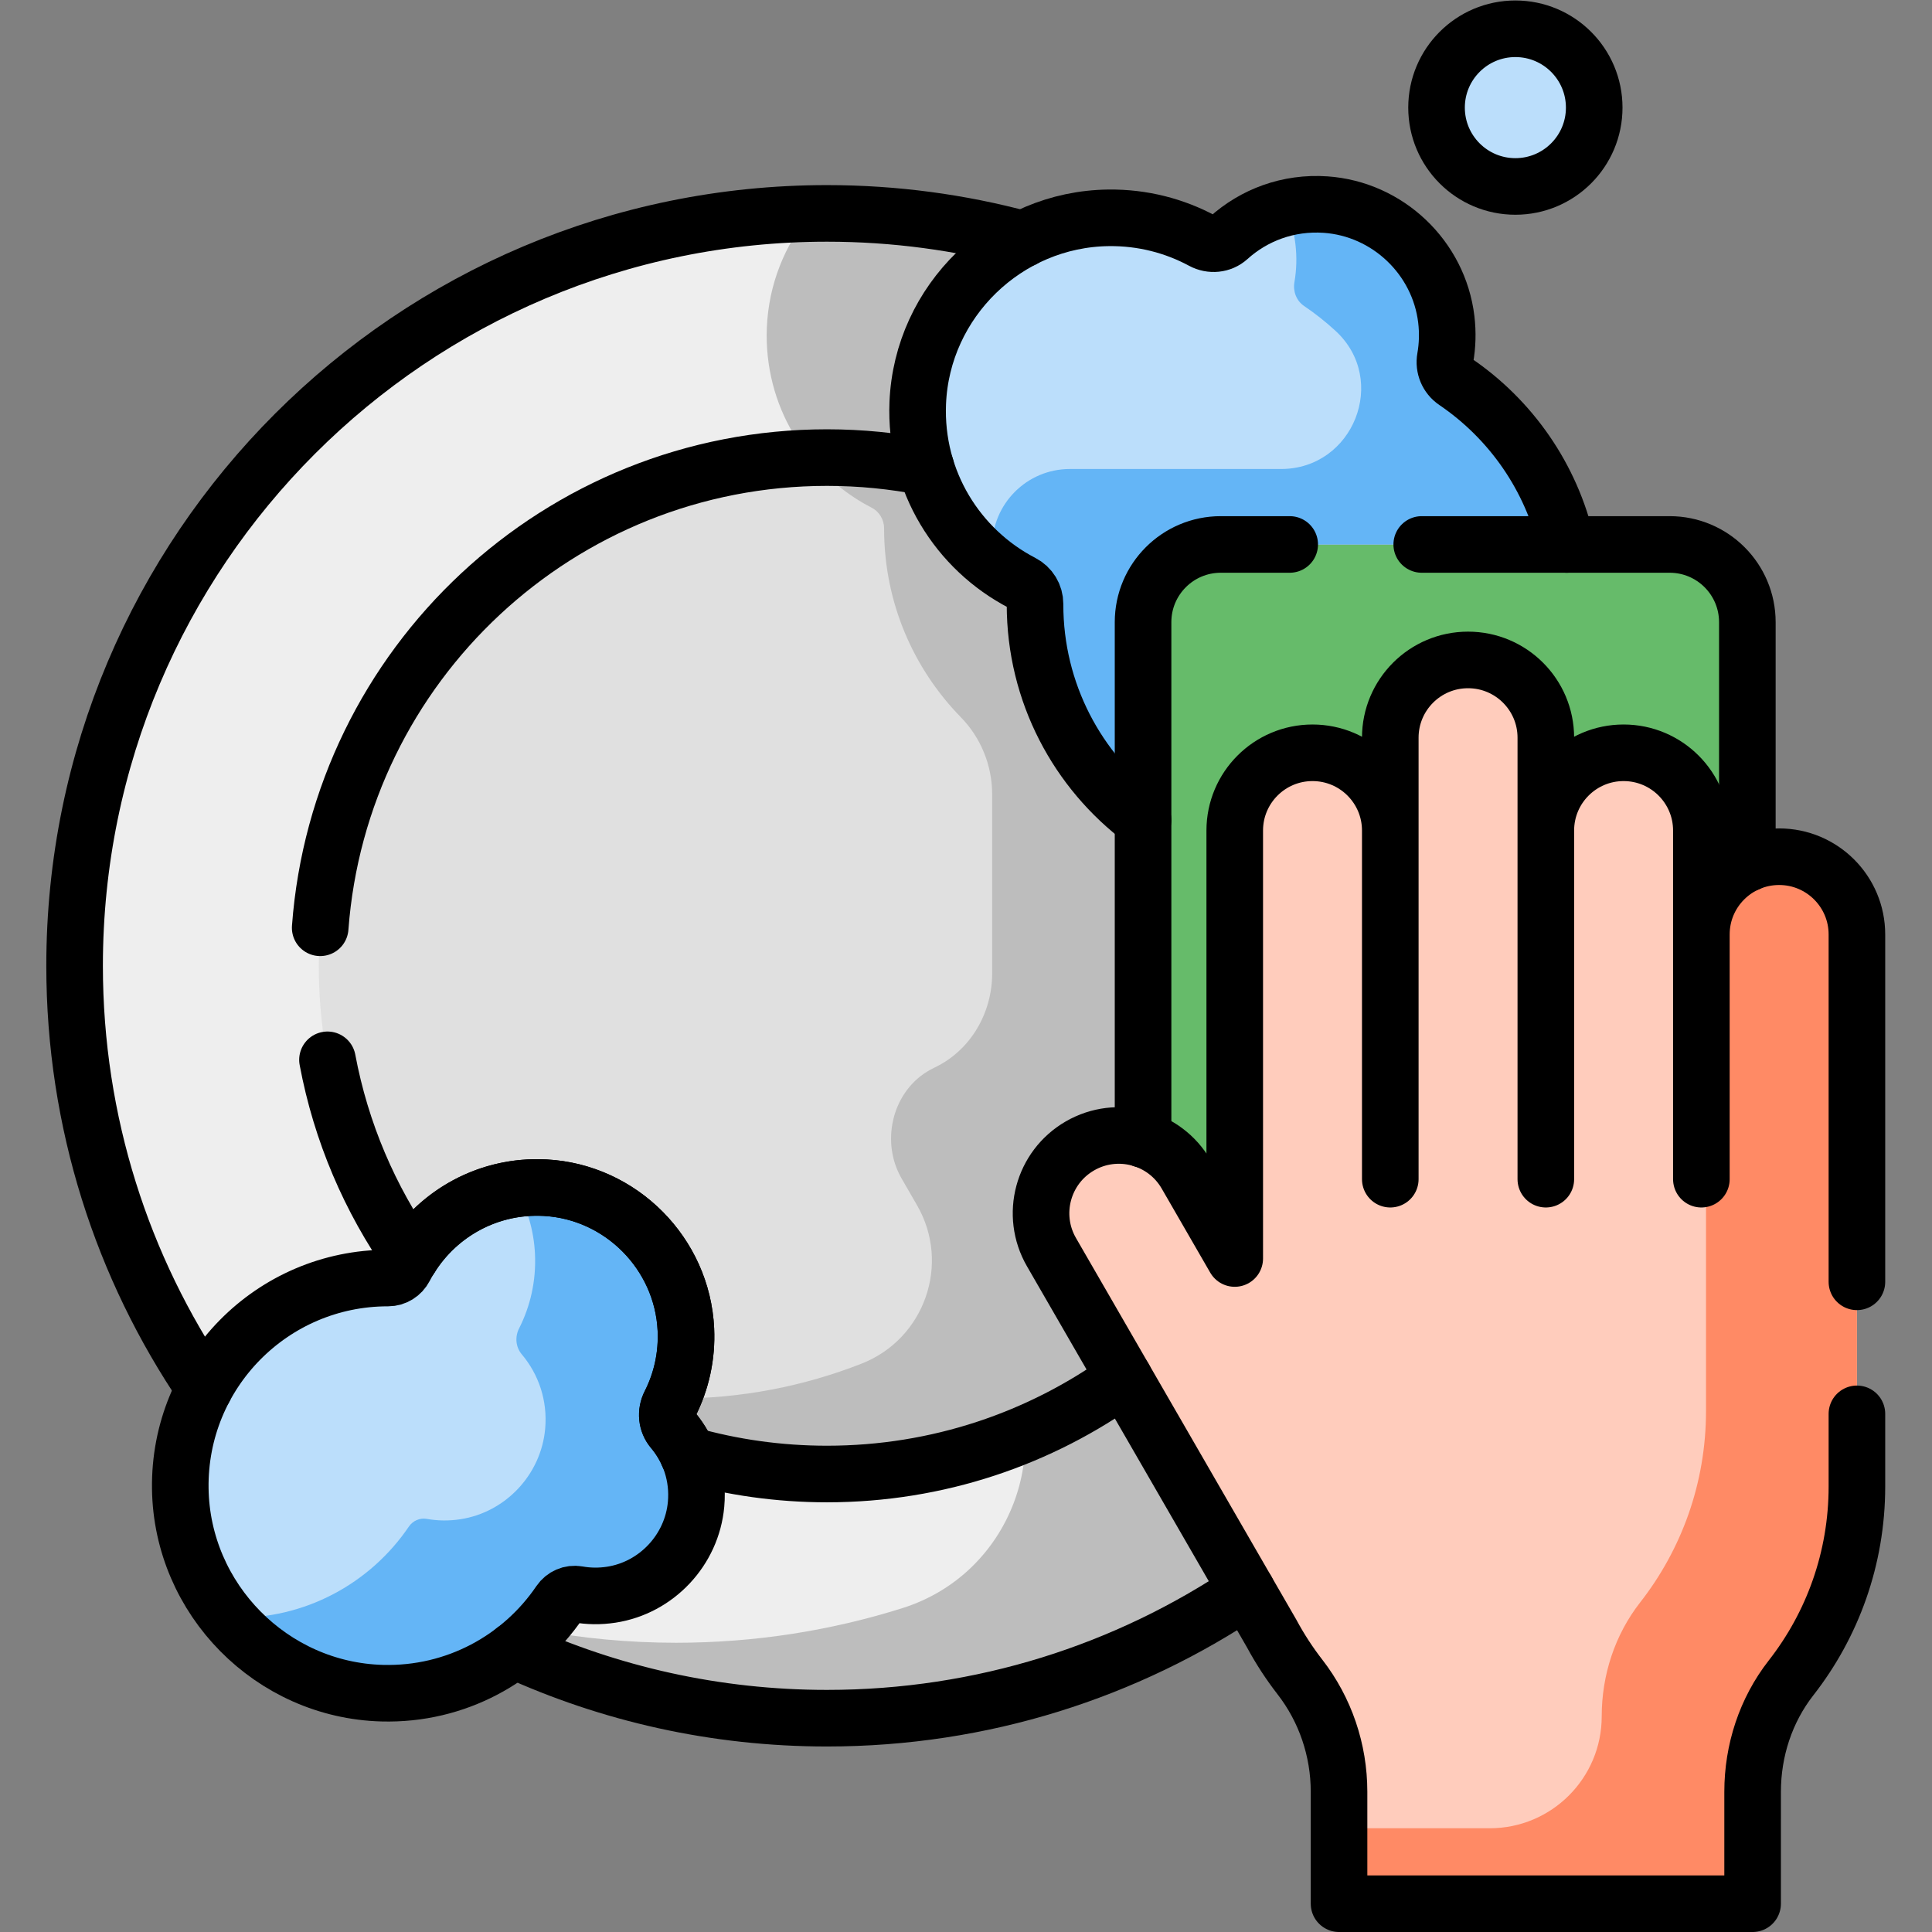 <?xml version="1.0" encoding="UTF-8" standalone="no"?>
<!-- Created with Inkscape (http://www.inkscape.org/) -->

<svg
   version="1.1"
   id="svg1005"
   xml:space="preserve"
   width="682.667"
   height="682.667"
   viewBox="0 0 682.667 682.667"
   xmlns="http://www.w3.org/2000/svg"
   xmlns:svg="http://www.w3.org/2000/svg"><rect x="0" y="0" width="682.667" height="682.667" fill="#808080" stroke="none"/><defs
     id="defs1009"><clipPath
       clipPathUnits="userSpaceOnUse"
       id="clipPath1019"><path
         d="M 0,512 H 512 V 0 H 0 Z"
         id="path1017" /></clipPath></defs><g
     id="g1011"
     transform="matrix(1.333,0,0,-1.333,0,682.667)"><g
       id="g1013"><g
         id="g1015"
         clip-path="url(#clipPath1019)"><g
           id="g1021"
           transform="translate(354.95,7.5)"><path
             d="m 0,0 h 109.626 l 0.003,29.673 c 10e-4,10.907 3.468,21.597 10.185,30.189 10.941,13.993 17.461,31.609 17.461,50.748 v 146.311 c 0,11.385 -9.23,20.615 -20.616,20.615 -11.385,0 -20.615,-9.23 -20.615,-20.615 v -64.868 92.411 c 0,11.386 -9.23,20.616 -20.616,20.616 -11.385,0 -20.615,-9.23 -20.615,-20.616 V 192.053 309.08 c 0,11.385 -9.23,20.615 -20.616,20.615 -11.385,0 -20.615,-9.23 -20.615,-20.615 v -117.027 92.411 c 0,11.386 -9.23,20.616 -20.616,20.616 -11.385,0 -20.615,-9.23 -20.615,-20.616 V 171.029 l -12.874,22.299 c -5.693,9.86 -18.302,13.238 -28.162,7.546 v 0 c -9.86,-5.693 -13.238,-18.301 -7.545,-28.162 L -17.847,71.588 c 2.175,-4.041 4.677,-7.879 7.471,-11.48 6.747,-8.698 10.371,-19.414 10.373,-30.422 z"
             style="fill:#ffccbc;fill-opacity:1;fill-rule:nonzero;stroke:none"
             id="path1023" /></g><g
           id="g1025"
           transform="translate(492.225,264.421)"><path
             d="m 0,0 c 0,11.385 -9.23,20.615 -20.616,20.615 -8.938,0 -16.526,-5.699 -19.384,-13.654 v -133.272 c 0,-19.139 -6.52,-36.755 -17.46,-50.748 -6.718,-8.592 -10.185,-19.282 -10.186,-30.189 -0.002,-16.388 -13.288,-29.673 -29.676,-29.673 h -39.955 l 0.002,-20 h 109.626 l 0.003,29.673 c 0.001,10.907 3.468,21.597 10.186,30.189 C -6.52,-183.066 0,-165.45 0,-146.311 Z"
             style="fill:#ff8a65;fill-opacity:1;fill-rule:nonzero;stroke:none"
             id="path1027" /></g><g
           id="g1029"
           transform="translate(422.588,483.603)"><path
             d="m 0,0 c 0,-11.541 -9.356,-20.897 -20.897,-20.897 -11.541,0 -20.897,9.356 -20.897,20.897 0,11.542 9.356,20.897 20.897,20.897 C -9.356,20.897 0,11.542 0,0"
             style="fill:#bbdefb;fill-opacity:1;fill-rule:nonzero;stroke:none"
             id="path1031" /></g><g
           id="g1033"
           transform="translate(314.427,200.828)"><path
             d="M 0,0 12.875,-22.299 V 91.136 c 0,11.386 9.229,20.615 20.615,20.615 11.385,0 20.615,-9.229 20.615,-20.615 v 24.615 c 0,11.386 9.23,20.616 20.616,20.616 11.385,0 20.615,-9.23 20.615,-20.616 V 91.136 c 0,11.386 9.23,20.615 20.616,20.615 11.385,0 20.615,-9.229 20.615,-20.615 V 63.593 c 0,8.38 5.008,15.577 12.187,18.801 v 63.984 c 0,11.377 -9.223,20.601 -20.601,20.601 H 9.172 c -11.377,0 -20.601,-9.224 -20.601,-20.601 V 9.257 C -6.776,7.731 -2.641,4.574 0,0"
             style="fill:#66bb6a;fill-opacity:1;fill-rule:nonzero;stroke:none"
             id="path1035" /></g><g
           id="g1037"
           transform="translate(302.998,347.206)"><path
             d="m 0,0 c 0,11.377 9.224,20.601 20.601,20.601 h 91.701 c -4.073,17.874 -14.853,33.194 -29.558,43.172 -2.048,1.389 -3.066,3.823 -2.637,6.26 0.576,3.272 0.694,6.701 0.274,10.224 -1.952,16.389 -15.522,29.286 -31.987,30.432 -9.918,0.69 -19.019,-2.793 -25.738,-8.865 -1.889,-1.707 -4.672,-1.955 -6.913,-0.747 -7.392,3.985 -15.872,6.212 -24.884,6.105 -27.052,-0.321 -49.473,-22.054 -50.583,-49.085 -0.851,-20.731 10.62,-38.872 27.686,-47.702 2.095,-1.084 3.405,-3.211 3.399,-5.57 V 4.691 c 0,-23.389 11.254,-44.146 28.639,-57.162 z"
             style="fill:#bbdefb;fill-opacity:1;fill-rule:nonzero;stroke:none"
             id="path1039" /></g><g
           id="g1041"
           transform="translate(278.72,180.212)"><path
             d="m 0,0 c -5.693,9.86 -2.314,22.468 7.546,28.161 5.286,3.052 11.356,3.475 16.733,1.711 l -0.001,0.001 v 84.649 C 6.893,127.538 -4.36,148.296 -4.36,171.685 v 0.133 c 0.005,2.359 -1.305,4.487 -3.399,5.57 -17.067,8.83 -28.537,26.971 -27.686,47.702 0.775,18.901 11.977,35.2 27.889,43.411 -16.563,4.457 -33.973,6.848 -51.945,6.848 -110.149,0 -199.444,-89.294 -199.444,-199.444 0,-41.526 12.696,-80.084 34.411,-112.014 9.244,17.401 27.554,29.25 48.632,29.25 h 0.074 c 1.851,-0.002 3.513,1.062 4.367,2.704 6.896,13.251 21.08,22.104 37.239,21.244 20.095,-1.07 36.379,-17.478 37.315,-37.578 0.331,-7.125 -1.23,-13.854 -4.218,-19.738 -1.142,-2.248 -0.897,-4.949 0.729,-6.877 4.423,-5.242 6.872,-12.203 6.188,-19.743 -1.099,-12.108 -10.479,-22.118 -22.497,-23.958 -3.064,-0.468 -6.044,-0.407 -8.871,0.097 -1.854,0.331 -3.708,-0.486 -4.765,-2.045 -3.312,-4.88 -7.39,-9.196 -12.057,-12.786 25.247,-11.553 53.318,-18 82.897,-18 41.197,0 79.476,12.493 111.257,33.894 z"
             style="fill:#eeeeee;fill-opacity:1;fill-rule:nonzero;stroke:none"
             id="path1043" /></g><g
           id="g1045"
           transform="translate(278.976,179.768)"><path
             d="m 0,0 c -5.778,10.008 -2.481,23.213 7.634,28.8 5.204,2.875 11.128,3.242 16.388,1.516 v 0.001 84.65 C 6.637,127.982 -4.617,148.74 -4.617,172.129 v 0.136 c 0.002,2.378 -1.364,4.51 -3.474,5.606 -17.025,8.845 -28.461,26.963 -27.611,47.663 0.776,18.901 11.978,35.2 27.89,43.411 -16.563,4.457 -33.974,6.848 -51.945,6.848 -1.461,0 -2.917,-0.024 -4.37,-0.055 -6.824,-8.312 -11.106,-18.78 -11.575,-30.204 -0.85,-20.7 10.586,-38.818 27.611,-47.663 2.11,-1.096 3.476,-3.228 3.474,-5.606 v -0.136 c 0,-23.389 11.254,-44.147 28.639,-57.162 V 50.317 50.316 C -21.238,52.042 -27.162,51.675 -32.366,48.8 -42.481,43.213 -45.778,30.008 -40,20 l 26.512,-45.92 c 14.924,-25.848 2.214,-59.012 -26.251,-67.985 -18.942,-5.97 -39.104,-9.19 -60.018,-9.19 -12.592,0 -24.906,1.179 -36.849,3.412 -1.882,-1.945 -3.899,-3.758 -6.048,-5.411 25.246,-11.553 53.318,-18.001 82.897,-18.001 41.197,0 79.475,12.493 111.257,33.895 z"
             style="fill:#bdbdbd;fill-opacity:1;fill-rule:nonzero;stroke:none"
             id="path1047" /></g><g
           id="g1049"
           transform="translate(286.266,208.374)"><path
             d="m 0,0 c 5.286,3.052 11.356,3.475 16.733,1.711 h -0.001 v 84.65 c -17.385,13.016 -28.638,33.774 -28.638,57.162 v 0.134 c 0.005,2.359 -1.305,4.487 -3.399,5.57 -12.175,6.299 -21.498,17.339 -25.536,30.675 -8.477,1.672 -17.238,2.556 -26.206,2.556 -74.401,0 -134.715,-60.313 -134.715,-134.714 0,-28.752 9.013,-55.395 24.36,-77.271 7.348,11.684 20.638,19.253 35.634,18.455 20.095,-1.07 36.379,-17.478 37.315,-37.578 0.331,-7.125 -1.23,-13.854 -4.218,-19.738 -1.142,-2.248 -0.897,-4.949 0.729,-6.877 1.671,-1.981 3.06,-4.209 4.105,-6.62 11.694,-3.312 24.035,-5.086 36.79,-5.086 29.413,0 56.62,9.432 78.774,25.429 L -7.546,-28.161 C -13.239,-18.301 -9.86,-5.693 0,0"
             style="fill:#e0e0e0;fill-opacity:1;fill-rule:nonzero;stroke:none"
             id="path1051" /></g><g
           id="g1053"
           transform="translate(286.61,208.568)"><path
             d="m 0,0 c 5.204,2.875 11.127,3.242 16.388,1.516 v 10e-4 84.65 c -17.386,13.015 -28.639,33.773 -28.639,57.162 v 0.239 c 0.002,2.316 -1.331,4.394 -3.388,5.458 -12.18,6.299 -21.508,17.341 -25.547,30.682 -8.477,1.671 -17.237,2.556 -26.206,2.556 -1.485,0 -2.962,-0.033 -4.437,-0.081 4.443,-5.439 9.973,-9.956 16.271,-13.199 2.054,-1.057 3.309,-3.211 3.307,-5.522 v -0.133 c 0,-19.405 7.746,-36.998 20.313,-49.862 5.343,-5.468 8.326,-12.813 8.326,-20.458 V 45.508 c 0,-10.52 -5.764,-20.415 -15.265,-24.932 -0.704,-0.334 -1.396,-0.712 -2.074,-1.135 -9.31,-5.8 -12.168,-18.742 -6.683,-28.241 l 4.115,-7.128 c 8.972,-15.539 2.01,-35.418 -14.692,-41.974 -15.235,-5.979 -31.824,-9.264 -49.181,-9.264 -0.318,0 -0.633,0.014 -0.952,0.017 -0.204,-0.446 -0.403,-0.895 -0.621,-1.333 -1.135,-2.276 -0.977,-5.02 0.665,-6.963 1.678,-1.985 3.071,-4.218 4.118,-6.635 11.695,-3.312 24.036,-5.086 36.79,-5.086 29.413,0 56.62,9.433 78.774,25.429 L -7.634,-28.8 C -13.412,-18.792 -10.116,-5.587 0,0"
             style="fill:#bdbdbd;fill-opacity:1;fill-rule:nonzero;stroke:none"
             id="path1055" /></g><g
           id="g1057"
           transform="translate(153.144,89.504)"><path
             d="m 0,0 c 2.827,-0.504 5.807,-0.566 8.871,-0.097 12.018,1.84 21.399,11.85 22.497,23.958 0.683,7.539 -1.765,14.501 -6.189,19.743 -1.626,1.927 -1.87,4.629 -0.728,6.877 2.988,5.884 4.549,12.613 4.217,19.738 -0.936,20.1 -17.22,36.508 -37.314,37.578 -16.16,0.86 -30.343,-7.993 -37.239,-21.244 -0.855,-1.642 -2.516,-2.706 -4.367,-2.704 h -0.075 c -30.668,0 -55.476,-25.085 -55.027,-55.856 0.428,-29.308 24.218,-53.407 53.52,-54.191 19.574,-0.523 36.91,9.182 47.068,24.153 C -3.708,-0.486 -1.854,0.331 0,0"
             style="fill:#bbdefb;fill-opacity:1;fill-rule:nonzero;stroke:none"
             id="path1059" /></g><g
           id="g1061"
           transform="translate(385.671,411.027)"><path
             d="m 0,0 c -2.04,1.381 -2.973,3.867 -2.551,6.294 0.565,3.258 0.676,6.671 0.255,10.176 -1.909,15.898 -14.729,28.577 -30.65,30.28 -4.147,0.444 -8.163,0.151 -11.94,-0.756 1.3,-2.994 2.195,-6.201 2.594,-9.558 0.416,-3.488 0.304,-6.884 -0.257,-10.126 -0.421,-2.437 0.516,-4.933 2.564,-6.32 2.944,-1.994 5.732,-4.202 8.34,-6.602 14.123,-12.993 4.741,-36.608 -14.449,-36.608 h -55.978 c -11.377,0 -20.601,-9.224 -20.601,-20.601 v -4.495 c 2.472,-1.927 5.122,-3.638 7.926,-5.092 2.086,-1.081 3.437,-3.187 3.435,-5.536 v -0.186 c 0,-23.389 11.254,-44.146 28.639,-57.162 v 52.471 c 0,11.377 9.224,20.601 20.601,20.601 H 29.629 C 25.549,-25.317 14.741,-9.977 0,0"
             style="fill:#64b5f6;fill-opacity:1;fill-rule:nonzero;stroke:none"
             id="path1063" /></g><g
           id="g1065"
           transform="translate(178.323,133.109)"><path
             d="m 0,0 c -1.626,1.927 -1.87,4.629 -0.729,6.877 2.989,5.884 4.55,12.613 4.218,19.737 -0.936,20.101 -17.22,36.509 -37.314,37.578 -2.602,0.139 -5.151,0.022 -7.628,-0.32 2.889,-5.169 4.652,-11.036 4.942,-17.258 0.332,-7.124 -1.229,-13.853 -4.218,-19.737 -1.141,-2.248 -0.897,-4.95 0.729,-6.877 4.423,-5.242 6.872,-12.204 6.188,-19.743 -1.098,-12.108 -10.479,-22.119 -22.496,-23.958 -3.064,-0.469 -6.044,-0.408 -8.871,0.097 -1.855,0.33 -3.708,-0.486 -4.766,-2.045 -10.159,-14.971 -27.494,-24.677 -47.069,-24.153 -0.294,0.008 -0.585,0.033 -0.878,0.046 9.817,-11.867 24.483,-19.608 40.878,-20.046 19.575,-0.524 36.91,9.182 47.069,24.153 1.058,1.559 2.911,2.375 4.766,2.045 2.827,-0.505 5.807,-0.566 8.871,-0.097 12.017,1.839 21.398,11.85 22.496,23.958 C 6.872,-12.204 4.423,-5.242 0,0"
             style="fill:#64b5f6;fill-opacity:1;fill-rule:nonzero;stroke:none"
             id="path1067" /></g><g
           id="g1069"
           transform="translate(492.225,172.348)"><path
             d="m 0,0 v 92.073 c 0,11.385 -9.23,20.615 -20.616,20.615 -11.385,0 -20.615,-9.23 -20.615,-20.615 v -64.867 92.41 c 0,11.386 -9.23,20.616 -20.616,20.616 -11.385,0 -20.615,-9.23 -20.615,-20.616 v -92.41 117.026 c 0,11.385 -9.23,20.615 -20.616,20.615 -11.385,0 -20.615,-9.23 -20.615,-20.615 v -117.026 92.41 c 0,11.386 -9.23,20.616 -20.616,20.616 -11.385,0 -20.615,-9.23 -20.615,-20.616 V 6.181 l -12.874,22.299 c -5.693,9.86 -18.302,13.239 -28.161,7.546 h -0.001 c -9.86,-5.693 -13.238,-18.301 -7.545,-28.161 l 58.383,-101.124 c 2.175,-4.041 4.677,-7.88 7.471,-11.481 6.747,-8.698 10.371,-19.413 10.373,-30.422 l 0.003,-29.686 h 109.626 l 0.003,29.674 c 0.001,10.906 3.468,21.596 10.186,30.188 C -6.52,-90.993 0,-73.376 0,-54.238 V -35"
             style="fill:none;stroke:#000000;stroke-width:15;stroke-linecap:round;stroke-linejoin:round;stroke-miterlimit:10;stroke-dasharray:none;stroke-opacity:1"
             id="path1071" /></g><g
           id="g1073"
           transform="translate(422.588,483.603)"><path
             d="m 0,0 c 0,-11.541 -9.356,-20.897 -20.897,-20.897 -11.541,0 -20.897,9.356 -20.897,20.897 0,11.542 9.356,20.897 20.897,20.897 C -9.356,20.897 0,11.542 0,0 Z"
             style="fill:none;stroke:#000000;stroke-width:15;stroke-linecap:round;stroke-linejoin:round;stroke-miterlimit:10;stroke-dasharray:none;stroke-opacity:1"
             id="path1075" /></g><g
           id="g1077"
           transform="translate(341.871,367.807)"><path
             d="M 0,0 H -18.271 C -29.649,0 -38.873,-9.224 -38.873,-20.601 V -157.722"
             style="fill:none;stroke:#000000;stroke-width:15;stroke-linecap:round;stroke-linejoin:round;stroke-miterlimit:10;stroke-dasharray:none;stroke-opacity:1"
             id="path1079" /></g><g
           id="g1081"
           transform="translate(463.181,283.222)"><path
             d="m 0,0 v 63.984 c 0,11.377 -9.223,20.601 -20.601,20.601 h -65.71"
             style="fill:none;stroke:#000000;stroke-width:15;stroke-linecap:round;stroke-linejoin:round;stroke-miterlimit:10;stroke-dasharray:none;stroke-opacity:1"
             id="path1083" /></g><g
           id="g1085"
           transform="translate(415.3,367.807)"><path
             d="m 0,0 c -4.073,17.874 -14.853,33.194 -29.558,43.172 -2.047,1.389 -3.066,3.823 -2.637,6.26 0.576,3.272 0.694,6.701 0.275,10.224 -1.953,16.389 -15.523,29.286 -31.988,30.432 -9.918,0.69 -19.018,-2.793 -25.738,-8.865 -1.889,-1.707 -4.671,-1.955 -6.913,-0.747 -7.392,3.985 -15.872,6.212 -24.884,6.105 -27.052,-0.321 -49.473,-22.054 -50.583,-49.085 -0.85,-20.731 10.62,-38.872 27.687,-47.703 2.094,-1.083 3.404,-3.21 3.399,-5.569 v -0.134 c 0,-23.389 11.253,-44.146 28.638,-57.162"
             style="fill:none;stroke:#000000;stroke-width:15;stroke-linecap:round;stroke-linejoin:round;stroke-miterlimit:10;stroke-dasharray:none;stroke-opacity:1"
             id="path1087" /></g><g
           id="g1089"
           transform="translate(271.164,448.713)"><path
             d="m 0,0 c -16.563,4.457 -33.974,6.848 -51.945,6.848 -110.15,0 -199.444,-89.294 -199.444,-199.444 0,-41.526 12.696,-80.084 34.41,-112.014"
             style="fill:none;stroke:#000000;stroke-width:15;stroke-linecap:round;stroke-linejoin:round;stroke-miterlimit:10;stroke-dasharray:none;stroke-opacity:1"
             id="path1091" /></g><g
           id="g1093"
           transform="translate(136.322,74.674)"><path
             d="m 0,0 c 25.247,-11.553 53.318,-18 82.897,-18 41.197,0 79.476,12.493 111.257,33.894"
             style="fill:none;stroke:#000000;stroke-width:15;stroke-linecap:round;stroke-linejoin:round;stroke-miterlimit:10;stroke-dasharray:none;stroke-opacity:1"
             id="path1095" /></g><g
           id="g1097"
           transform="translate(182.429,126.488)"><path
             d="m 0,0 c 11.694,-3.312 24.035,-5.086 36.79,-5.086 29.413,0 56.62,9.433 78.773,25.429"
             style="fill:none;stroke:#000000;stroke-width:15;stroke-linecap:round;stroke-linejoin:round;stroke-miterlimit:10;stroke-dasharray:none;stroke-opacity:1"
             id="path1099" /></g><g
           id="g1101"
           transform="translate(108.864,178.846)"><path
             d="m 0,0 c 7.348,11.684 20.638,19.253 35.634,18.455 20.095,-1.07 36.379,-17.477 37.315,-37.578 0.331,-7.125 -1.23,-13.854 -4.218,-19.737 -1.142,-2.248 -0.898,-4.95 0.728,-6.877 1.672,-1.982 3.061,-4.21 4.106,-6.621"
             style="fill:none;stroke:#000000;stroke-width:15;stroke-linecap:round;stroke-linejoin:round;stroke-miterlimit:10;stroke-dasharray:none;stroke-opacity:1"
             id="path1103" /></g><g
           id="g1105"
           transform="translate(86.806,231.195)"><path
             d="M 0,0 C 3.592,-19.193 11.256,-36.952 22.058,-52.349"
             style="fill:none;stroke:#000000;stroke-width:15;stroke-linecap:round;stroke-linejoin:round;stroke-miterlimit:10;stroke-dasharray:none;stroke-opacity:1"
             id="path1107" /></g><g
           id="g1109"
           transform="translate(245.425,388.276)"><path
             d="m 0,0 c -8.478,1.671 -17.238,2.556 -26.206,2.556 -71.01,0 -129.189,-54.942 -134.343,-124.636"
             style="fill:none;stroke:#000000;stroke-width:15;stroke-linecap:round;stroke-linejoin:round;stroke-miterlimit:10;stroke-dasharray:none;stroke-opacity:1"
             id="path1111" /></g><g
           id="g1113"
           transform="translate(153.144,89.504)"><path
             d="m 0,0 c 2.827,-0.504 5.807,-0.566 8.871,-0.097 12.018,1.84 21.399,11.85 22.497,23.958 0.683,7.539 -1.765,14.501 -6.189,19.743 -1.626,1.927 -1.87,4.629 -0.728,6.877 2.988,5.884 4.549,12.613 4.217,19.738 -0.936,20.1 -17.22,36.508 -37.314,37.578 -16.16,0.86 -30.343,-7.993 -37.239,-21.244 -0.855,-1.642 -2.516,-2.706 -4.367,-2.704 h -0.075 c -30.668,0 -55.476,-25.085 -55.027,-55.856 0.428,-29.308 24.218,-53.407 53.52,-54.191 19.574,-0.523 36.91,9.182 47.068,24.153 C -3.708,-0.486 -1.854,0.331 0,0 Z"
             style="fill:none;stroke:#000000;stroke-width:15;stroke-linecap:round;stroke-linejoin:round;stroke-miterlimit:10;stroke-dasharray:none;stroke-opacity:1"
             id="path1115" /></g></g></g></g></svg>
